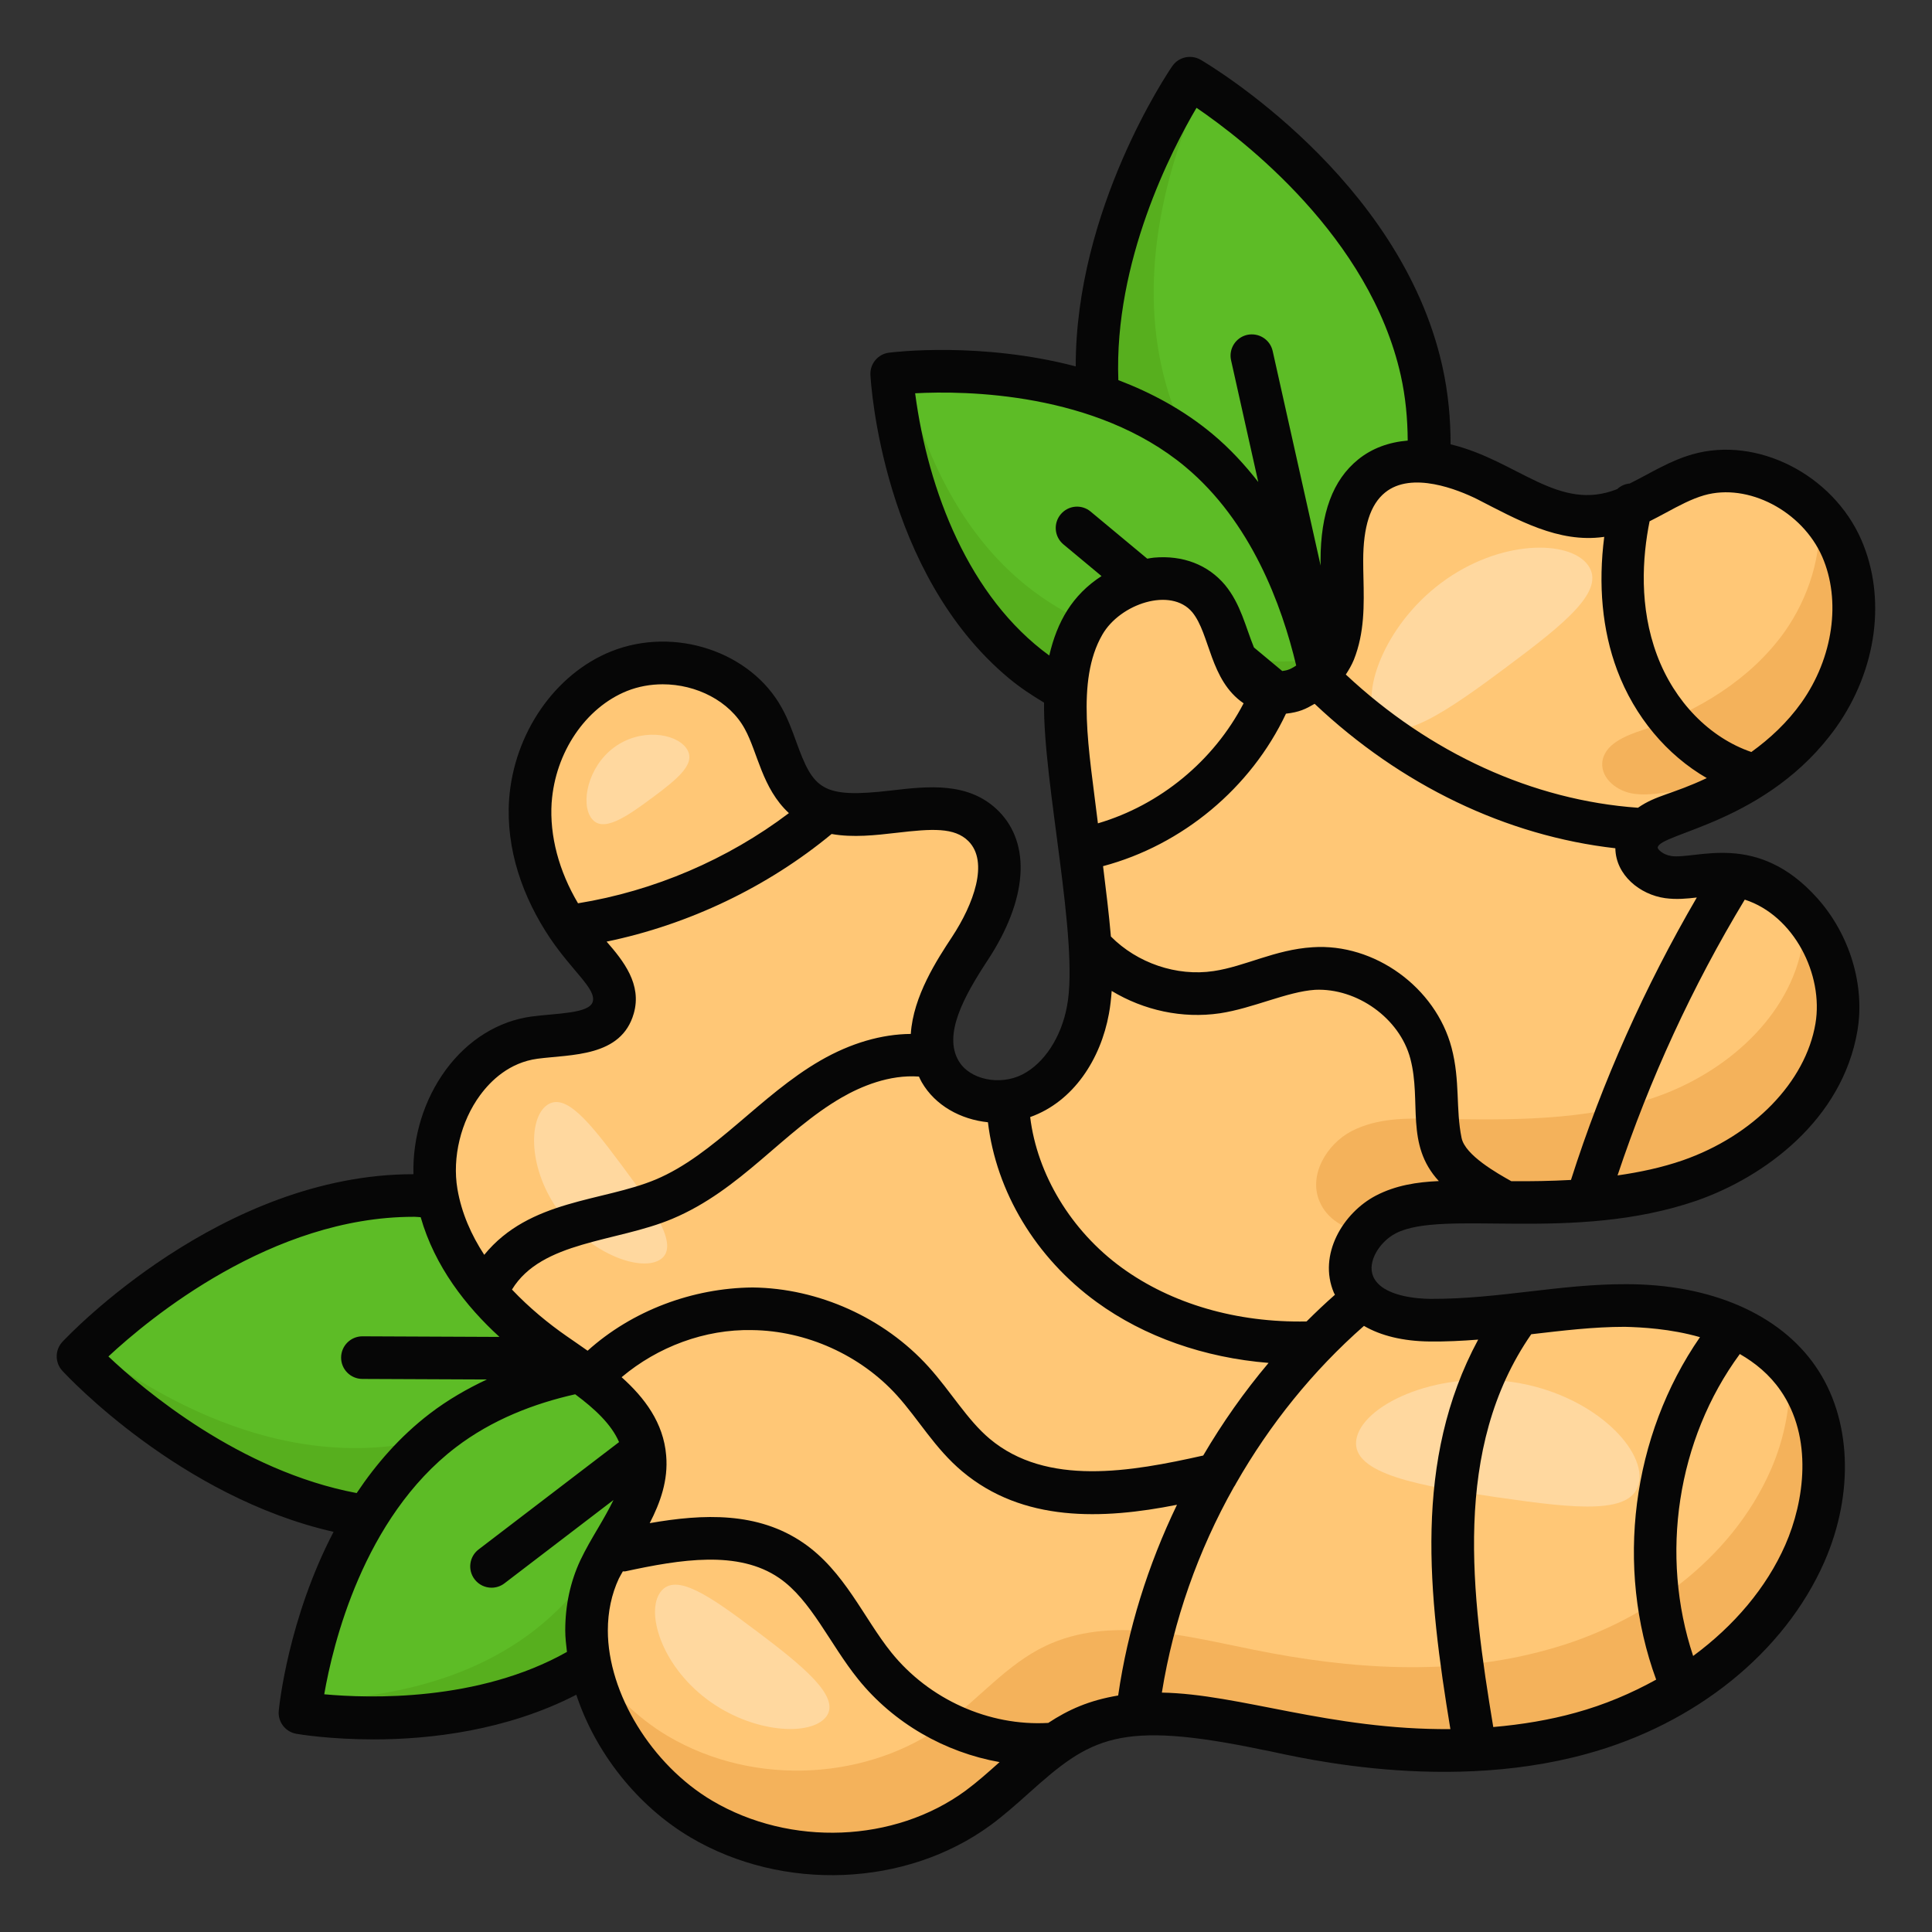 <svg id="Layer_1" enable-background="new 0 0 68 68" viewBox="0 0 68 68" xmlns="http://www.w3.org/2000/svg"><rect x="0" y="0" width="68" height="68" fill="#333333" stroke="none"/><g><g><g><g><path d="m38.878 15.541c1.424 6.374 8.161 10.295 8.161 10.295s4.42-6.414 2.996-12.788-8.154-10.297-8.154-10.297-4.427 6.416-3.003 12.79z" fill="#5dbc26"/></g><g><path d="m38.877 15.538c1.424 6.374 8.162 10.298 8.162 10.298s.771-1.118 1.563-2.89c-1.525-1.005-6.512-4.64-7.714-10.02-.83-3.717.327-7.439 1.433-9.901-.282-.179-.439-.273-.439-.273s-4.428 6.411-3.004 12.786z" fill="#57af1e"/></g></g><g><g><path d="m35.993 23.297c4.257 3.542 10.81 2.686 10.81 2.686s-.354-6.595-4.611-10.137-10.806-2.69-10.806-2.69.35 6.6 4.607 10.141z" fill="#5dbc26"/></g><g><path d="m35.991 23.296c4.257 3.542 10.812 2.687 10.812 2.687s-.061-1.15-.448-2.749c-1.545.115-6.775.257-10.368-2.732-2.482-2.065-3.632-5.163-4.165-7.389-.282.026-.436.044-.436.044s.347 6.597 4.604 10.139z" fill="#57af1e"/></g></g></g><g><g><g><path d="m14.551 53.509c6.531.029 11.852-5.668 11.852-5.668s-5.271-5.735-11.802-5.764c-6.531-.029-11.852 5.66-11.852 5.66s5.271 5.743 11.802 5.771z" fill="#5dbc26"/></g><g><path d="m14.548 53.509c6.531.029 11.855-5.668 11.855-5.668s-.918-1-2.47-2.166c-1.319 1.264-5.972 5.317-11.485 5.293-3.808-.017-7.18-1.972-9.335-3.598-.237.235-.363.367-.363.367s5.267 5.743 11.798 5.771z" fill="#57af1e"/></g></g><g><g><path d="m21.472 58.046c4.399-3.363 5.022-9.943 5.022-9.943s-6.509-1.121-10.908 2.242-5.026 9.938-5.026 9.938 6.513 1.126 10.912-2.237z" fill="#5dbc26"/></g><g><path d="m21.47 58.048c4.4-3.363 5.024-9.944 5.024-9.944s-1.134-.196-2.78-.175c-.231 1.532-1.256 6.662-4.969 9.501-2.565 1.961-5.841 2.394-8.13 2.418-.037.281-.054.435-.054.435s6.509 1.128 10.909-2.235z" fill="#57af1e"/></g></g></g><g><g><path d="m64.638 36.152c-.436 2.572-2.699 4.536-5.168 5.397-2.469.85-5.156.804-7.763.758-.999-.023-2.044-.023-2.928.436-.884.459-1.527 1.55-1.137 2.469.402.965 1.642 1.24 2.687 1.252 2.297.034 4.57-.517 6.856-.517 2.297-.011 4.8.678 6.098 2.561 1.229 1.769 1.102 4.203.241 6.167-1.401 3.181-4.513 5.409-7.866 6.328-3.353.93-6.925.689-10.335 0-2.435-.494-5.064-1.206-7.315-.138-1.366.643-2.366 1.872-3.583 2.768-2.584 1.895-6.583 2.255-9.738.39-2.193-1.296-4.042-4.008-4.042-6.638 0-.758.149-1.481.459-2.147.62-1.309 1.723-2.515 1.596-3.95-.138-1.665-1.814-2.687-3.192-3.652-1.964-1.367-3.744-3.284-4.145-5.661-.402-2.366 1.068-5.133 3.457-5.455 1.045-.138 2.48-.046 2.767-1.056.207-.723-.413-1.39-.907-1.952-1.298-1.447-2.136-3.376-2.01-5.317.138-1.941 1.321-3.847 3.124-4.57 1.814-.723 4.146-.046 5.076 1.665.528.953.643 2.193 1.504 2.882 1.7 1.355 4.708-.632 6.247.907 1.102 1.114.379 2.997-.482 4.306-.861 1.309-1.837 2.974-1.045 4.329.609 1.056 2.147 1.332 3.238.769 1.079-.551 1.746-1.746 1.964-2.94.23-1.206.08-2.446-.057-3.663-.195-1.585-.39-3.181-.574-4.766-.207-1.745-.39-3.629.482-5.145.873-1.527 3.273-2.239 4.398-.896.792.965.712 2.607 1.826 3.169.965.494 2.17-.299 2.584-1.298.402-1.01.276-2.136.276-3.215 0-1.091.195-2.285 1.045-2.974 1.102-.896 2.756-.494 4.042.138 1.275.632 2.607 1.458 4.019 1.263 1.24-.172 2.239-1.102 3.445-1.447 1.987-.563 4.215.701 5.041 2.584.827 1.895.39 4.18-.804 5.868-1.194 1.677-3.043 2.802-4.995 3.457-.62.207-1.367.505-1.424 1.148-.046.574.54 1.022 1.114 1.102s1.148-.08 1.723-.103c2.607-.138 4.639 2.814 4.203 5.386z" fill="#ffc776"/></g><g opacity=".3"><path d="m52.734 52.706c-2.749-.4-5.172-.825-4.998-2.023.174-1.198 2.744-2.441 5.493-2.041 2.757.401 4.641 2.292 4.467 3.49-.174 1.198-2.204.974-4.961.573z" fill="#fff"/></g><g opacity=".3"><path d="m21.861 40.985c1.112 1.491 2.059 2.841 1.409 3.325-.65.485-2.456-.144-3.568-1.635-1.116-1.496-1.112-3.284-.463-3.769.65-.485 1.505.582 2.621 2.078z" fill="#fff"/></g><g opacity=".3"><path d="m22.967 28.07c-.919.685-1.755 1.261-2.148.734-.393-.527-.131-1.807.787-2.492.921-.687 2.148-.517 2.541.01.393.527-.258 1.062-1.18 1.749z" fill="#fff"/></g><g opacity=".3"><path d="m53.041 23.466c-2.04 1.522-3.885 2.817-4.548 1.928-.663-.889.197-3.359 2.236-4.881 2.046-1.526 4.492-1.522 5.155-.633.663.889-.796 2.059-2.843 3.585z" fill="#fff"/></g><g><path d="m63.524 54.674c-1.398 3.182-4.516 5.408-7.864 6.328-3.357.929-6.926.69-10.338 0-2.437-.497-5.059-1.205-7.312-.138-1.37.644-2.364 1.867-3.587 2.768-2.585 1.895-6.577 2.254-9.731.386-1.913-1.131-3.56-3.32-3.955-5.611.727 1.122 1.702 2.06 2.75 2.686 3.155 1.867 7.156 1.499 9.741-.396 1.214-.892 2.217-2.125 3.578-2.769 2.254-1.067 4.884-.35 7.322.138 3.403.69 6.981.938 10.329 0 3.357-.911 6.466-3.146 7.864-6.319.497-1.131.754-2.428.644-3.652.12.129.221.267.322.414 1.223 1.766 1.104 4.203.239 6.162z" fill="#f4b25b"/></g><g><path d="m64.637 36.15c-.432 2.575-2.695 4.535-5.169 5.399-2.465.846-5.151.8-7.763.754-.993-.018-2.042-.018-2.925.441-.303.156-.57.386-.773.662-.69-.156-1.306-.497-1.564-1.122-.396-.92.248-2.014 1.131-2.474.892-.46 1.932-.46 2.934-.432 2.603.046 5.289.092 7.763-.763 2.465-.855 4.728-2.824 5.169-5.39.055-.34.074-.69.037-1.039.911 1.067 1.398 2.566 1.159 3.964z" fill="#f4b25b"/></g><g><path d="m64.02 25.159c-.883 1.251-2.134 2.189-3.514 2.861-.395-.138-.828-.212-1.269-.184-.58.028-1.15.184-1.729.101-.57-.074-1.159-.524-1.113-1.095.055-.644.809-.947 1.426-1.15 1.95-.662 3.799-1.784 4.994-3.458.846-1.205 1.315-2.695 1.214-4.139.331.359.598.763.791 1.196.828 1.895.396 4.185-.8 5.868z" fill="#f4b25b"/></g><path d="m58.816 30.126c-.277-.038-.475-.232-.47-.293.046-.513 3.88-.863 6.284-4.237 1.434-2.028 1.771-4.558.879-6.604-1.008-2.296-3.668-3.647-5.935-3.003-.813.232-1.448.648-2.213 1.029-.169.014-.319.085-.441.197-2.066.825-3.505-1.01-5.864-1.576 0-.904-.084-1.826-.291-2.754-1.479-6.618-8.222-10.615-8.508-10.782-.338-.194-.772-.1-.995.223-.162.234-3.404 5.037-3.4 10.57-3.333-.874-6.386-.506-6.574-.483-.389.051-.673.393-.652.784.015.282.419 6.969 4.876 10.678.394.328.811.6 1.235.855-.038 2.809 1.243 8.403.809 10.679-.2 1.093-.8 2.015-1.57 2.408-.795.406-1.864.183-2.247-.481-.539-.922.173-2.246 1.024-3.539 1.396-2.121 1.542-4.082.386-5.248-1.046-1.047-2.493-.875-3.769-.728-2.465.292-2.75-.047-3.352-1.706-.143-.394-.29-.801-.503-1.185-1.084-1.995-3.782-2.896-6.014-2.003-1.984.797-3.428 2.892-3.593 5.218-.114 1.752.475 3.432 1.445 4.879.799 1.18 1.627 1.786 1.499 2.234-.12.42-1.265.403-2.146.519-1.176.158-2.25.824-3.024 1.876-.774 1.053-1.175 2.381-1.14 3.675h-.003c-6.755 0-12.125 5.657-12.351 5.898-.268.287-.27.731-.005 1.02.193.21 4.151 4.443 9.547 5.67-1.592 3.054-1.911 6.109-1.929 6.297-.037.391.232.743.619.811.109.019 1.186.197 2.733.197 1.96 0 4.668-.306 7.121-1.572.662 2.01 2.128 3.903 4.019 5.021 3.248 1.92 7.591 1.749 10.564-.432.475-.35.912-.74 1.334-1.118 2.177-1.95 3.141-2.603 8.269-1.526.486.057 6.042 1.612 11.384.134 3.832-1.049 6.955-3.572 8.355-6.75 1.069-2.438.95-5.08-.311-6.894-1.265-1.835-3.688-2.885-6.651-2.885-2.341-.01-4.508.529-6.912.517-.395-.004-1.705-.074-2.005-.795-.219-.516.237-1.223.792-1.51 1.67-.869 6.241.347 10.593-1.152 2.387-.833 5.127-2.841 5.66-5.98.271-1.597-.268-3.382-1.405-4.658-2.128-2.388-4.248-1.364-5.156-1.492zm-.207 1.486c.396.054.769.018 1.113-.023-1.831 3.144-3.323 6.475-4.429 9.941-.696.039-1.397.049-2.098.045-.489-.274-1.626-.912-1.752-1.522-.211-1.018-.045-2.009-.352-3.175-.56-2.122-2.711-3.688-4.896-3.538-1.326.084-2.369.674-3.481.839-1.3.195-2.688-.283-3.614-1.217-.073-.838-.161-1.534-.276-2.476 2.793-.744 5.204-2.752 6.438-5.367.475-.054.687-.161 1.009-.347 3.043 2.874 6.75 4.649 10.584 5.084.014.948.87 1.633 1.752 1.756zm-19.812-9.271c.624-1.094 2.417-1.689 3.167-.793.632.771.613 2.391 1.807 3.206-1.052 2.025-2.94 3.582-5.128 4.225-.311-2.587-.781-5.014.154-6.638zm21.188-4.91c1.543-.439 3.444.554 4.15 2.162.673 1.542.387 3.558-.728 5.133-.504.708-1.12 1.277-1.765 1.742-1.469-.502-2.707-1.77-3.32-3.409-.635-1.698-.518-3.435-.262-4.712.193-.097.382-.197.569-.298.466-.252.907-.489 1.356-.618zm-3.546 1.468c.009-.001.017-.004.025-.006-.216 1.677-.074 3.281.453 4.691.616 1.647 1.757 2.995 3.156 3.802-1.223.577-1.772.593-2.422 1.044-3.704-.263-7.323-1.918-10.283-4.689.109-.165.208-.338.283-.519.381-.958.359-1.937.338-2.883-.005-.205-.009-.408-.009-.61 0-1.19.251-1.973.768-2.392.942-.768 2.579-.096 3.236.228 1.44.738 2.87 1.554 4.456 1.334zm-14.326-15.105c1.643 1.12 6.101 4.549 7.189 9.417.172.768.24 1.537.245 2.296-.665.056-1.258.271-1.745.666-.89.721-1.323 1.885-1.323 3.557 0 .059.002.118.003.177l-1.688-7.552c-.091-.405-.489-.655-.896-.569-.404.091-.659.492-.568.896l.957 4.283c-.471-.602-.998-1.179-1.616-1.693-1.022-.851-2.16-1.455-3.309-1.893-.156-4.177 1.878-8.105 2.751-9.583zm-9.903 10.048c1.765-.094 6.347-.044 9.502 2.581 2.322 1.932 3.405 4.879 3.91 7.001-.253.17-.364.173-.491.194l-.996-.829c-.3-.736-.466-1.527-1.016-2.197-.597-.713-1.484-1.057-2.506-.965-.079.007-.156.024-.234.036l-1.991-1.656c-.319-.268-.791-.223-1.056.097-.265.318-.222.791.097 1.056l1.341 1.116c-1.021.66-1.564 1.602-1.839 2.796-2.826-2.053-4.268-5.797-4.721-9.229zm2.562 25.656c.291 2.442 1.678 4.77 3.829 6.332 1.68 1.221 3.786 1.957 6.049 2.14-.859 1.018-1.626 2.11-2.301 3.26-2.539.57-5.503 1.1-7.517-.591-.789-.662-1.363-1.662-2.153-2.535-1.558-1.721-3.872-2.764-6.191-2.789-2.109.019-4.235.81-5.806 2.226-.139-.098-.278-.195-.413-.288l-.334-.231c-.62-.431-1.297-.982-1.915-1.634 1.045-1.716 3.673-1.664 5.636-2.487 2.427-1.016 3.905-3.081 5.973-4.274.673-.387 1.668-.811 2.715-.735.032.067.061.134.099.199.471.817 1.365 1.31 2.329 1.409zm-15.355-11.251c.125-1.762 1.192-3.34 2.653-3.927.402-.16.83-.235 1.255-.235 1.186 0 2.354.588 2.887 1.567.46.831.606 2.088 1.555 2.967-2.158 1.633-4.751 2.742-7.422 3.174-.671-1.13-1.005-2.369-.929-3.546zm-2.515 10.296c.375-.511 1.03-1.146 2.015-1.279 1.188-.157 2.952-.053 3.39-1.594.293-1.024-.362-1.849-.956-2.528 2.886-.597 5.657-1.918 7.919-3.788.753.134 1.548.043 2.286-.042 1.246-.145 2.038-.198 2.531.295.726.733.178 2.22-.576 3.366-.527.8-1.368 2.084-1.454 3.418-1.024.009-2.107.318-3.179.936-2.125 1.226-3.728 3.32-5.803 4.19-1.865.781-4.434.691-6.031 2.649-.452-.692-.799-1.465-.944-2.317-.188-1.11.118-2.378.801-3.306zm-13.086 9.2c1.45-1.349 5.754-4.915 10.736-4.915h.045c.071 0.0.14.011.21.014.494 1.732 1.597 3.141 2.773 4.213l-4.821-.021h-.003c-.413 0-.748.334-.75.747-.002.414.333.751.747.753l4.384.019c-.691.325-1.369.712-2.006 1.199-1.054.806-1.895 1.779-2.577 2.799-4.11-.775-7.49-3.628-8.737-4.807zm7.596 11.89c.302-1.74 1.368-6.197 4.629-8.69 1.28-.978 2.765-1.546 4.204-1.869.68.506 1.27 1.048 1.544 1.683l-4.944 3.779c-.329.251-.392.722-.14 1.051.147.193.371.295.596.295.159 0 .319-.05.455-.154l3.837-2.933c-.154.316-.334.634-.527.961-.227.384-.454.769-.642 1.166-.351.755-.529 1.584-.529 2.464 0 .25.031.503.06.756-3.122 1.76-6.968 1.636-8.543 1.491zm22.569 3.396c-2.499 1.83-6.163 1.975-8.914.35-2.128-1.258-3.673-3.778-3.673-5.992 0-.66.131-1.276.387-1.826.041-.086.096-.169.141-.254.028-.002.056.005.084-0 1.954-.423 3.98-.753 5.417.233 1.127.771 1.785 2.328 2.782 3.564 1.247 1.547 3.052 2.574 4.977 2.916-.407.364-.792.707-1.201 1.009zm2.914-2.388c-2.086.12-4.191-.826-5.522-2.478-.973-1.208-1.645-2.862-3.102-3.861-1.597-1.094-3.504-1.025-5.403-.692.37-.719.656-1.506.579-2.383-.095-1.152-.76-2.031-1.568-2.754 1.27-1.07 2.931-1.695 4.592-1.658 1.909.021 3.813.879 5.096 2.295.769.849 1.331 1.864 2.3 2.678 2.134 1.792 4.925 1.699 7.559 1.175-1.021 2.121-1.733 4.386-2.07 6.713-1.029.173-1.75.498-2.461.965zm25.772-11.703c1.155 1.662.845 3.899.17 5.437-.666 1.513-1.804 2.848-3.244 3.91-1.178-3.541-.572-7.615 1.643-10.628.544.314 1.046.723 1.431 1.282zm-2.833-1.875c-2.402 3.472-2.994 8.089-1.542 12.054-.875.485-1.822.887-2.835 1.165-.915.254-1.883.416-2.899.504-.771-4.651-1.448-9.803 1.337-13.825 1.091-.126 2.178-.261 3.294-.261.588.015 1.602.065 2.646.364zm-9.517.153c.573.007 1.144-.022 1.71-.066-2.288 4.251-1.76 8.966-.978 13.709-4.236.032-7.421-1.237-10.155-1.285.408-2.538 1.274-4.997 2.537-7.239.028-.038.051-.077.071-.119 1.189-2.081 2.707-3.97 4.505-5.549.592.345 1.369.538 2.309.549zm-1.885-5.137c-1.158.602-2.053 2.083-1.483 3.423.01.024.026.045.037.069-.343.302-.675.617-.999.94-2.46.049-4.754-.62-6.505-1.893-1.786-1.298-2.979-3.289-3.223-5.301 1.53-.544 2.482-2.046 2.771-3.632.051-.269.077-.538.098-.807 1.131.683 2.484.981 3.807.787 1.164-.175 2.368-.763 3.354-.827 1.466-.067 2.974.995 3.351 2.424.401 1.522-.193 3.012 1.002 4.308-.77.034-1.516.149-2.21.509zm15.466-6.051c-.349 2.056-2.184 3.945-4.673 4.813-.74.255-1.51.418-2.293.53 1.132-3.389 2.629-6.648 4.478-9.707 1.739.563 2.779 2.646 2.488 4.363z" fill="#060606"/><g opacity=".3"><path d="m26.606 57.392c1.609 1.212 3.003 2.327 2.475 3.028-.528.701-2.596.597-4.205-.615-1.614-1.216-2.154-3.075-1.626-3.776.528-.701 1.741.148 3.356 1.364z" fill="#fff"/></g></g></g></svg>